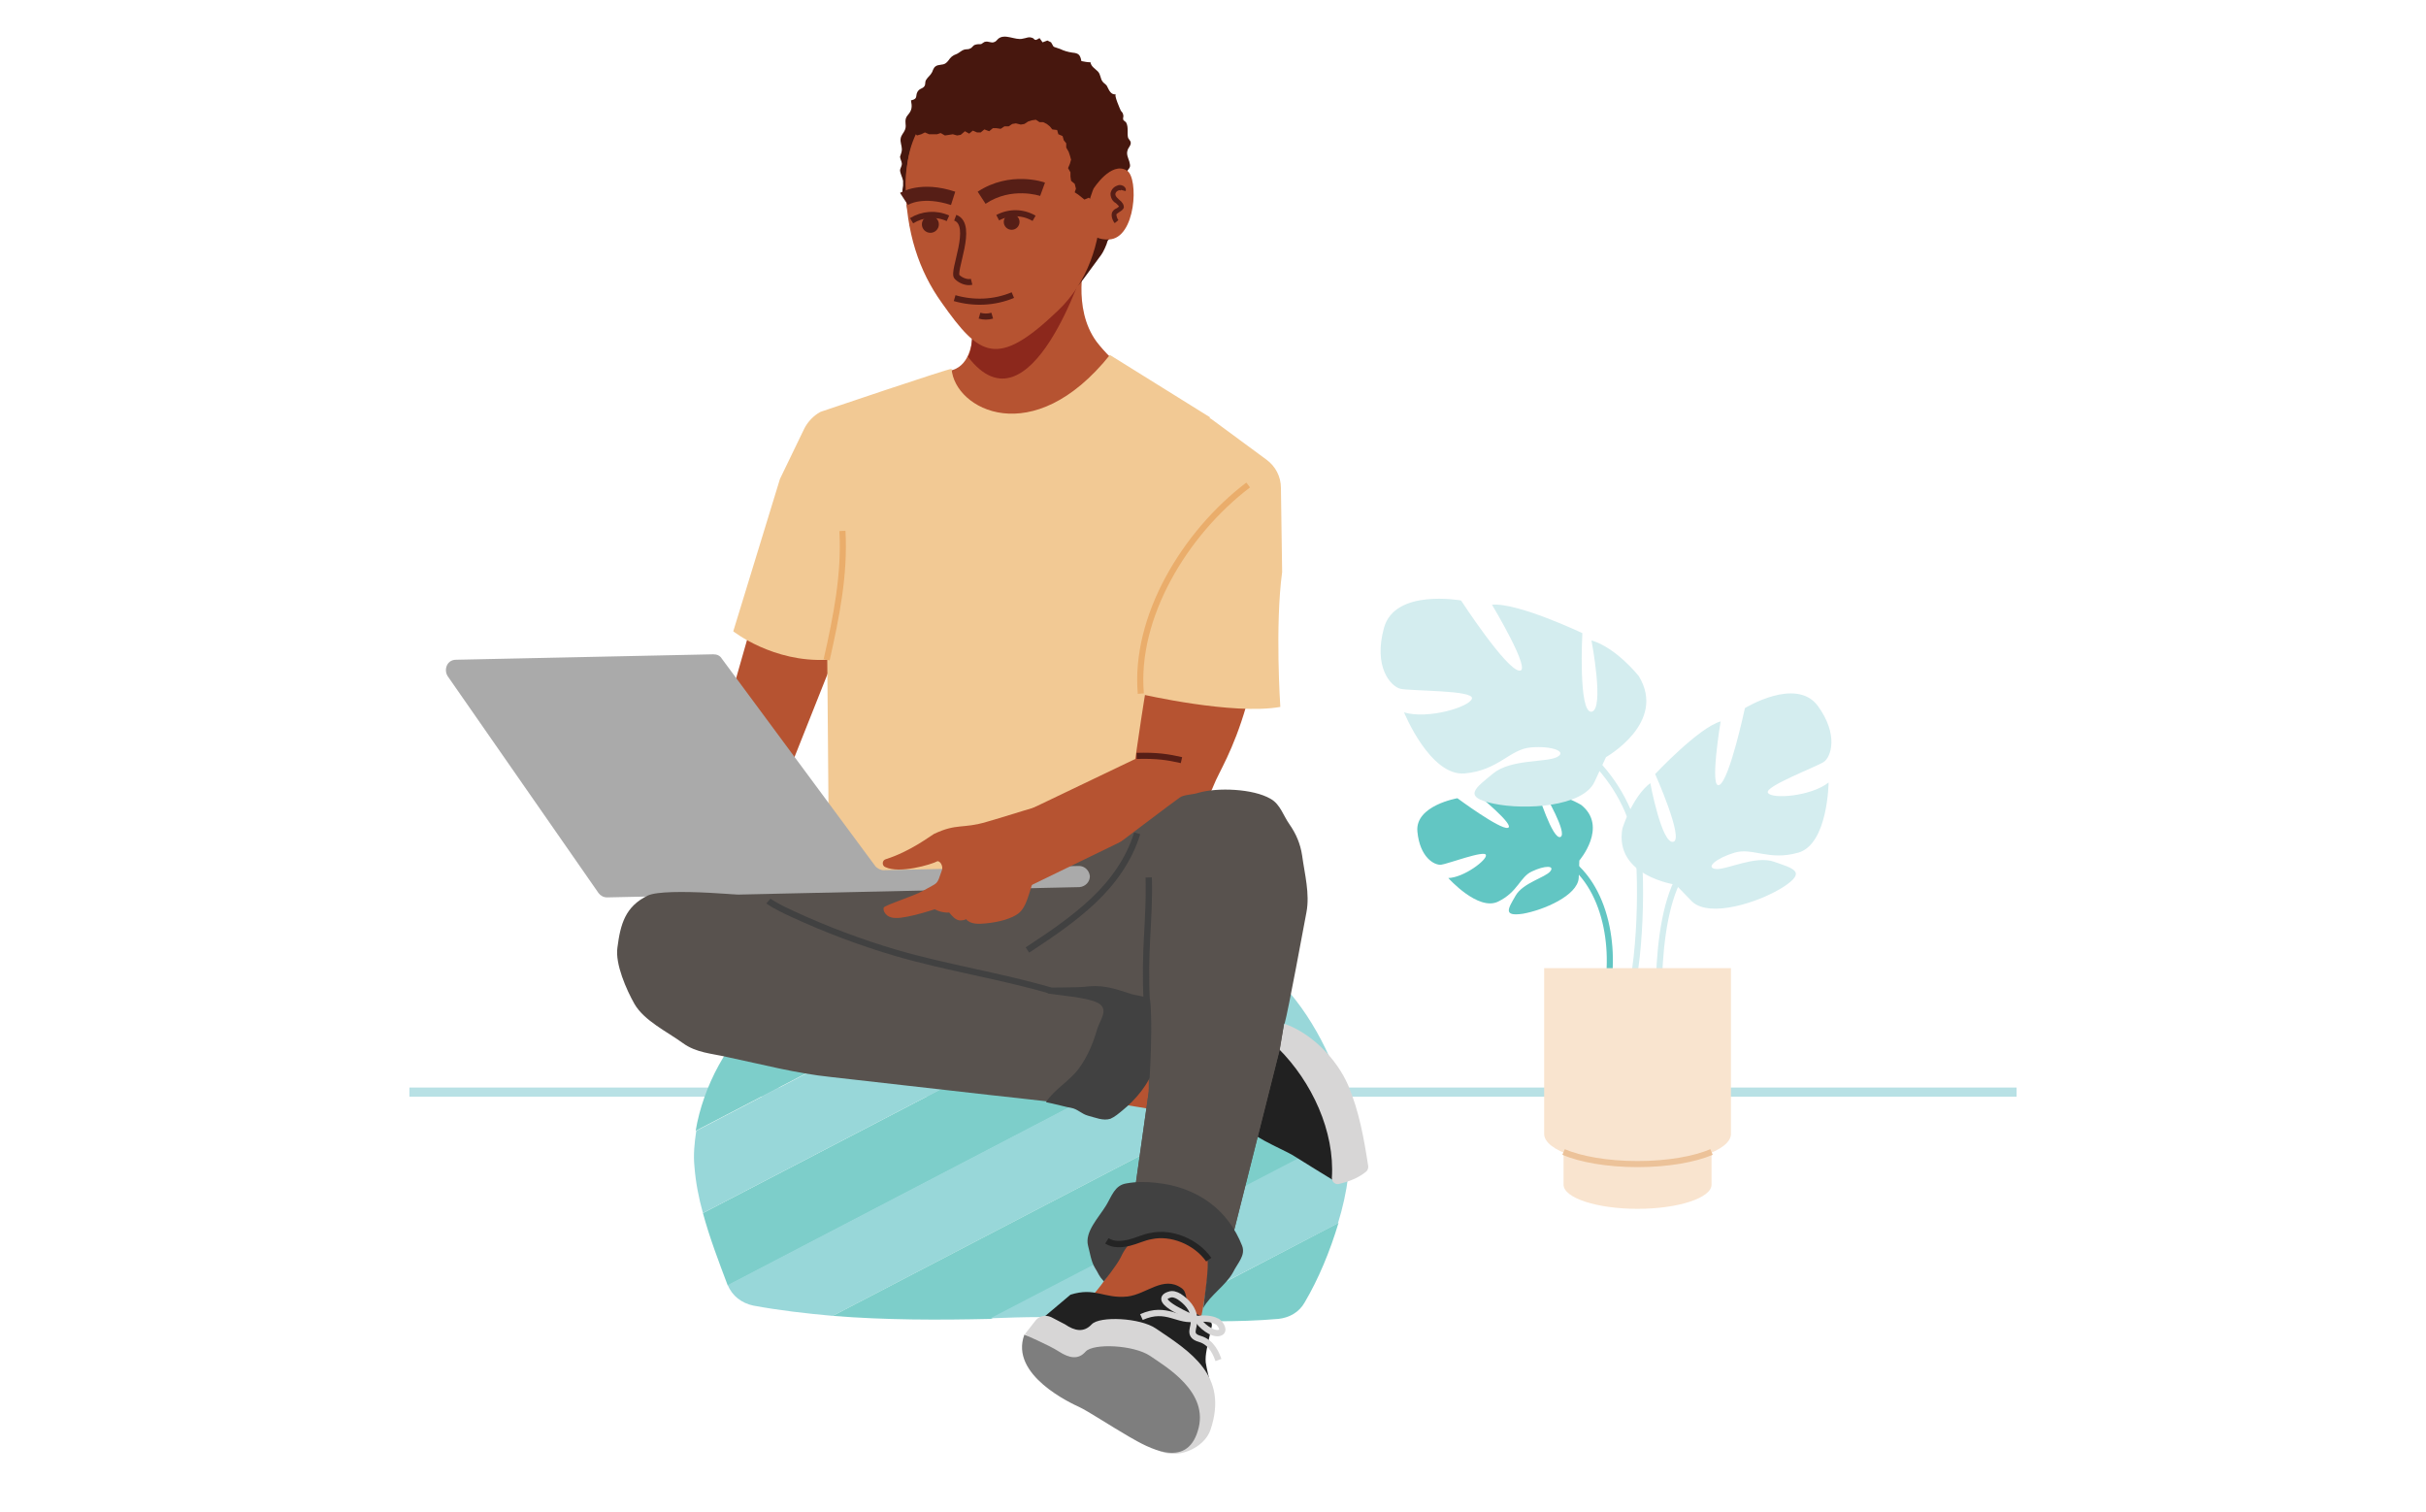 <svg width="398" height="248" viewBox="0 0 398 248" fill="none" xmlns="http://www.w3.org/2000/svg">
<path d="M67.162 179.155H330.837" stroke="#B8E1E5" stroke-width="1.5" stroke-miterlimit="10"/>
<path d="M208.353 159.415C206.164 157.332 203.776 155.645 201.288 154.256L115.32 198.996C116.415 203.063 117.907 206.932 119.4 210.9L211.537 162.887C210.542 161.597 209.447 160.506 208.353 159.415Z" fill="#7DCECA"/>
<path d="M184.573 148.899L114.226 185.504C113.928 187.488 113.729 189.472 113.928 191.357C114.127 193.936 114.624 196.515 115.321 198.995L201.289 154.256C196.214 151.379 190.543 149.594 184.573 148.899Z" fill="#98D7D9"/>
<path d="M124.773 166.359C119.5 170.426 115.321 178.263 114.127 185.504L184.473 148.899C164.474 146.221 140.494 154.058 124.773 166.359Z" fill="#7DCECA"/>
<path d="M211.537 162.788L119.4 210.8C120.097 212.586 121.689 213.776 123.579 214.173C127.858 214.967 132.236 215.463 136.614 215.86L218.104 173.402C216.413 169.632 214.224 165.962 211.537 162.788Z" fill="#98D7D9"/>
<path d="M221.288 185.405C220.79 181.239 219.696 177.271 218.104 173.402L136.613 215.86C145.27 216.554 153.926 216.554 162.583 216.356L221.387 185.802C221.288 185.603 221.288 185.504 221.288 185.405Z" fill="#7DCECA"/>
<path d="M189.249 216.455C196.015 216.752 202.781 216.951 209.746 216.355C211.537 216.157 213.129 215.264 214.025 213.677C216.313 209.808 218.204 205.245 219.597 200.583L189.249 216.455Z" fill="#7DCECA"/>
<path d="M221.288 185.703L162.483 216.256C165.17 216.157 167.956 216.058 170.642 216.058C176.911 215.859 183.08 216.157 189.149 216.455L219.497 200.682C221.089 195.523 221.785 190.365 221.288 185.703Z" fill="#98D7D9"/>
<path d="M209.447 185.702C212.233 186.298 197.606 174.791 197.407 172.211C192.333 173.203 121.091 147.114 116.017 148.106C115.42 148.205 107.062 164.672 107.062 165.267C107.062 171.319 173.925 178.362 209.447 185.702Z" fill="#B65331"/>
<path d="M198.602 205.344C198.204 209.51 197.607 213.677 196.711 217.744C196.612 218.041 196.612 218.339 196.313 218.537C196.015 218.736 195.617 218.637 195.318 218.637C190.144 217.545 182.582 215.859 177.607 213.974C181.786 210.899 185.468 202.566 187.259 198.499" fill="#B65331"/>
<path d="M219.099 193.837C220.492 189.571 220.194 184.909 218.403 180.742C216.612 176.576 213.228 173.302 209.149 171.417C208.253 171.021 203.378 182.826 203.776 184.214C204.273 186 210.343 188.48 212.035 189.472C214.423 190.96 216.811 192.448 219.099 193.837Z" fill="#212121"/>
<path d="M209.746 172.013C215.219 177.469 219 185.603 218.502 193.242C218.502 193.837 219 194.333 219.597 194.234C221.288 193.837 222.88 193.242 224.174 192.151C224.373 191.952 224.472 191.655 224.472 191.357C223.776 186.794 222.98 182.33 221.189 178.064C219.298 173.699 215.219 169.533 210.741 167.946C210.343 169.335 210.045 170.624 209.746 172.013Z" fill="#D7D6D6"/>
<path d="M167.757 145.526L179.697 138.285L196.711 135.805L201.089 134.713L208.353 137.59L210.94 141.36L211.736 148.601L212.432 157.232L209.945 172.112L200.592 209.213C200.592 209.213 195.02 199.293 184.97 203.757L188.453 179.056V165.267L165.767 165.465L116.813 147.609L115.42 143.245L167.757 145.526Z" fill="#58524E"/>
<path d="M132.435 70.333L118.206 120.231L127.659 130.944L138.902 102.672L132.435 70.333Z" fill="#B65331"/>
<path d="M178.006 42.458C178.006 42.458 175.817 50.493 179.896 56.048C180.493 56.842 181.389 57.834 182.085 58.528C186.165 62.397 190.941 66.266 193.428 67.158C196.413 68.15 149.35 91.264 149.35 91.264L155.121 60.909C162.086 60.512 158.902 47.417 158.902 47.417L178.006 42.458Z" fill="#B65331"/>
<path d="M134.624 67.555L134.126 67.853C133.231 68.448 132.435 69.341 131.937 70.333L127.957 78.567L120.296 103.565C120.296 103.565 126.863 108.723 135.718 108.227L136.017 144.237L155.419 143.146L183.777 137.888L193.03 96.819L198.503 68.448L182.085 58.23C169.449 74.003 156.613 67.159 156.116 60.512C156.016 60.314 134.624 67.555 134.624 67.555Z" fill="#F2C994"/>
<path fill-rule="evenodd" clip-rule="evenodd" d="M74.824 108.227L117.012 107.334C117.609 107.334 118.106 107.533 118.405 108.029L143.578 142.054C143.877 142.451 144.474 142.749 144.971 142.749L177.01 142.054C177.906 142.054 178.702 142.749 178.801 143.741C178.801 144.634 178.105 145.427 177.11 145.526L99.599 147.213C99.002 147.213 98.505 146.915 98.206 146.518L73.431 110.906C72.933 110.112 73.132 109.021 73.829 108.525C74.127 108.326 74.426 108.227 74.824 108.227Z" fill="#AAAAAA"/>
<path d="M178.005 43.351C178.005 43.351 169.05 71.92 158.802 58.528C160.195 56.346 158.901 49.799 159.598 48.112C165.07 44.839 172.035 45.335 178.005 43.351Z" fill="#8C281C"/>
<path d="M158.802 53.568C159.498 53.766 160.195 53.766 160.891 53.568" stroke="#A56D35" stroke-miterlimit="10"/>
<path d="M208.85 78.368C208.353 115.37 200.89 124.298 199.099 128.861C198.502 130.547 197.209 131.837 195.517 132.432L169.15 145.229L168.652 132.928L186.264 124.496C186.264 124.496 191.637 84.518 197.209 76.582C199.895 72.813 208.95 74.797 208.85 78.368Z" fill="#B65331"/>
<path d="M160.693 54.064C161.29 54.064 161.887 53.965 162.384 53.667L162.086 52.973C161.489 53.27 160.792 53.27 160.195 53.171L160.096 53.965C160.295 53.965 160.494 54.064 160.693 54.064Z" fill="#561E16"/>
<path d="M148.156 30.454C148.056 31.149 147.857 31.744 148.554 32.339C148.355 32.637 149.051 32.934 149.151 33.232C149.25 33.331 148.753 33.43 148.753 33.629L148.852 34.323L149.25 34.918L149.151 35.613L149.549 36.505L149.25 37.002L149.947 37.498L150.146 38.093L150.544 38.589L150.643 39.283L151.141 39.779L151.539 40.275L151.439 41.069L151.638 41.763L151.937 42.358H153.031L152.932 43.251L153.429 43.747L154.325 43.846L154.623 44.441L154.723 45.235L155.419 45.434L156.215 45.533L156.613 46.029L156.713 46.922H157.509L157.907 47.616H158.703L159.3 47.913L159.797 48.41L160.295 48.806L161.091 48.608L161.688 48.906L162.285 49.302L162.882 49.798L163.578 49.699L164.275 49.6L164.971 49.501L165.568 49.898L166.265 49.699L166.961 49.898L167.658 49.997L168.354 50.096L168.951 49.898L169.648 50.195L170.245 49.699L170.941 49.997L171.538 49.699L172.036 48.906L172.633 48.707L173.23 48.509L174.125 49.005L174.722 48.707L175.021 47.913H175.717L176.115 47.417C177.011 46.723 177.011 46.723 177.707 45.83C178.503 44.739 179.896 42.854 180.692 41.763C180.991 41.366 181.588 40.077 181.687 39.581C181.787 39.283 182.284 39.085 182.384 38.688C182.583 38.291 182.384 38.093 182.284 37.597C183.279 36.902 183.578 36.505 183.677 35.315C183.677 35.117 183.578 34.819 183.677 34.621C183.777 34.422 184.075 34.323 184.175 34.026C184.473 33.232 184.573 32.736 184.274 31.942L184.871 31.347L184.374 30.553L184.672 29.958L184.871 29.363L185.07 28.669L184.971 27.974C185.468 27.379 185.468 27.28 185.269 26.486C185.07 25.891 184.772 25.296 184.971 24.701C185.07 24.205 185.667 23.808 185.468 23.213C185.369 23.014 185.17 22.816 185.07 22.617C184.871 21.824 185.17 20.931 184.772 20.137C184.672 19.939 184.374 19.84 184.274 19.642C184.175 19.344 184.374 19.145 184.274 18.848C184.175 18.451 184.175 18.55 183.876 18.154C183.777 17.955 182.682 15.475 183.08 15.475C182.284 15.574 181.986 14.88 181.687 14.285C181.488 13.789 181.19 13.789 180.891 13.392C180.493 12.896 180.593 12.201 180.095 11.706C179.598 11.21 179.001 10.912 178.901 10.217C178.404 10.217 177.906 10.118 177.409 10.019C177.21 9.027 177.011 8.729 175.916 8.63C175.22 8.531 174.523 8.333 173.926 8.035C173.727 7.936 172.931 7.737 172.832 7.638L172.434 6.944L171.837 6.646L171.041 6.944L170.543 6.249C170.543 6.249 170.046 6.547 169.946 6.547C169.648 6.547 169.648 6.349 169.449 6.249C168.752 5.952 168.454 6.249 167.757 6.349C166.563 6.646 164.872 5.456 163.777 6.349C163.479 6.646 163.379 6.845 162.981 6.944C162.583 7.043 162.086 6.745 161.688 6.845C161.389 6.845 161.091 7.241 160.892 7.241C160.593 7.241 160.295 7.241 159.996 7.341C159.598 7.44 159.499 7.837 159.2 7.936C158.902 8.134 158.603 8.035 158.205 8.134C157.807 8.233 157.409 8.63 157.011 8.829C156.215 9.126 156.016 9.325 155.519 10.019C154.922 10.713 154.623 10.515 153.827 10.713C153.23 10.912 153.131 11.309 152.932 11.805C152.633 12.4 152.235 12.598 151.937 13.094C151.738 13.392 151.837 13.69 151.738 13.987C151.539 14.483 151.041 14.483 150.743 14.781C149.947 15.574 150.842 16.169 149.449 16.467C149.648 17.459 149.648 18.054 148.952 18.848C148.156 19.741 148.852 20.435 148.454 21.328C148.255 21.824 147.857 22.122 147.758 22.717C147.658 23.312 147.957 23.907 147.957 24.502C147.957 24.998 147.758 25.296 147.658 25.693C147.658 26.09 147.957 26.486 147.957 26.883C147.957 27.181 147.758 27.478 147.658 27.875C147.658 28.47 148.056 29.066 148.156 29.661C148.156 29.958 148.156 30.256 148.156 30.454Z" fill="#47170E"/>
<path d="M164.772 44.739C173.62 44.739 180.792 37.589 180.792 28.768C180.792 19.947 173.62 12.797 164.772 12.797C155.925 12.797 148.753 19.947 148.753 28.768C148.753 37.589 155.925 44.739 164.772 44.739Z" fill="#B65331"/>
<path d="M149.748 23.51C149.748 23.51 148.554 26.387 148.554 30.157C148.653 38.093 150.743 44.441 154.524 49.699C160.693 58.429 163.578 60.512 173.528 50.989C183.578 41.465 181.09 24.899 177.707 21.625C174.225 18.352 149.748 23.51 149.748 23.51Z" fill="#B65331"/>
<path d="M165.966 37.696C166.681 37.696 167.26 37.118 167.26 36.406C167.26 35.694 166.681 35.117 165.966 35.117C165.252 35.117 164.673 35.694 164.673 36.406C164.673 37.118 165.252 37.696 165.966 37.696Z" fill="#561E16"/>
<path d="M161.687 33.431C165.966 30.554 170.642 32.141 170.642 32.141L171.438 29.959C171.239 29.859 165.667 27.975 160.394 31.447L161.687 33.431Z" fill="#561E16"/>
<path d="M148.952 33.629C149.051 33.529 151.439 32.141 156.016 33.629L156.713 31.446C151.041 29.561 147.857 31.545 147.658 31.645L148.952 33.629L148.355 32.637L148.952 33.629Z" fill="#561E16"/>
<path d="M149.946 21.725L149.847 21.229L149.946 20.534L150.444 19.939V19.245L151.24 18.947V18.054L152.036 17.856L152.235 17.062L152.832 16.765L153.031 16.07L153.429 15.475L153.926 14.979L154.623 14.781L155.021 14.285L155.717 14.086L156.314 13.689L156.712 13.094L157.409 12.995L158.006 12.697L158.503 12.102H159.2L159.797 11.705L160.394 11.606L160.991 11.309H161.687L162.384 11.408L162.981 11.209L163.478 10.713L164.175 10.614L164.772 10.416H165.369L166.065 10.217L166.662 10.118L167.259 10.614L167.856 10.813L168.453 11.011L169.249 10.713L169.747 11.309L170.443 11.507L171.239 11.309L171.737 11.705L172.234 12.301L172.931 12.4L173.727 12.301L174.324 12.697L174.722 13.392H175.418L175.916 13.987L176.612 14.185L177.01 14.582L177.309 15.177L177.607 15.773L178.304 16.169L178.602 16.765L178.801 17.36L178.901 18.054L179.398 18.451L179.896 19.046L180.294 19.542L180.393 20.237L180.791 20.733L180.99 21.328L181.09 22.022L181.189 22.617L181.388 23.213L181.09 23.907L181.289 24.601L180.99 25.296L181.09 25.99L181.488 26.685L181.388 27.379V28.073L181.687 28.966L181.09 29.958H180.692L180.294 30.454L180.194 31.149L180.095 31.744L179.697 32.339L179.498 32.934V33.529L179.796 33.133L179.896 32.637L179.199 32.835L178.602 32.438L177.906 32.736L177.408 32.339L176.911 31.942L176.314 31.545L176.513 30.95L176.314 30.157L175.717 29.661L175.617 28.966V28.272L175.219 27.577L175.518 26.883L175.717 26.189L175.518 25.494L175.319 24.899L174.921 24.205V23.51L174.523 23.014L174.324 22.32L173.627 22.022L173.428 21.328L172.632 21.229L172.234 20.733L171.737 20.336L171.14 20.038H170.543L169.946 19.641L169.249 19.741L168.652 19.939L168.055 20.336L167.458 20.435L166.662 20.237L166.065 20.336L165.468 20.733H164.772L164.175 21.129L163.478 21.03H162.881L162.284 21.526L161.488 21.229L160.891 21.725H160.294L159.598 21.427L159.001 21.923L158.304 21.526L157.608 22.121L157.011 22.221L156.314 22.022L155.717 22.121L155.021 22.221L154.324 21.824L153.727 22.022H153.031H152.434L151.737 21.725L151.14 22.022L150.444 22.221L149.946 21.725Z" fill="#47170E"/>
<path d="M179.399 30.951C179.399 30.951 182.284 26.387 184.871 27.974C186.861 29.165 186.364 39.184 181.886 39.283C175.717 39.482 179.399 30.951 179.399 30.951Z" fill="#B65331"/>
<path d="M182.881 36.605L183.478 36.109C183.279 35.91 183.08 35.216 183.18 35.117C183.279 35.017 183.478 34.918 183.578 34.819C183.876 34.621 184.274 34.422 184.374 34.026C184.374 33.728 184.274 33.43 184.075 33.232C183.976 33.033 183.777 32.934 183.578 32.736C183.478 32.637 183.379 32.538 183.279 32.438C183.08 32.24 182.981 32.041 182.981 31.843C182.981 31.645 183.18 31.347 183.478 31.248C183.677 31.149 183.876 31.248 183.876 31.248C183.876 31.248 183.876 31.248 183.876 31.149L184.672 31.347C184.772 31.049 184.672 30.851 184.473 30.653C184.175 30.355 183.677 30.256 183.279 30.454C182.682 30.653 182.284 31.149 182.185 31.744C182.185 32.141 182.284 32.637 182.682 33.033C182.782 33.133 182.881 33.232 183.08 33.331C183.18 33.43 183.379 33.629 183.478 33.728C183.578 33.827 183.578 33.926 183.578 33.926C183.478 33.926 183.379 34.026 183.279 34.125C183.08 34.224 182.782 34.323 182.583 34.621C182.085 35.216 182.583 36.307 182.881 36.605Z" fill="#561E16"/>
<path d="M160.692 51.782C161.389 51.981 162.085 51.981 162.782 51.782" stroke="#561E16" stroke-miterlimit="10"/>
<path d="M156.713 35.712C159.897 36.902 156.116 44.64 157.011 45.434C157.608 46.029 158.603 46.425 159.399 46.227" stroke="#561E16" stroke-miterlimit="10"/>
<path d="M156.613 48.906C159.698 49.798 163.081 49.699 166.165 48.41" stroke="#561E16" stroke-miterlimit="10"/>
<path d="M169.648 35.811C167.757 34.72 165.568 34.72 163.678 35.712" stroke="#561E16" stroke-miterlimit="10"/>
<path d="M149.548 36.208C151.339 35.117 153.528 34.919 155.518 35.811" stroke="#561E16" stroke-miterlimit="10"/>
<path d="M152.633 38.192C153.403 38.192 154.026 37.57 154.026 36.803C154.026 36.036 153.403 35.415 152.633 35.415C151.864 35.415 151.24 36.036 151.24 36.803C151.24 37.57 151.864 38.192 152.633 38.192Z" fill="#561E16"/>
<path d="M187.259 113.882C187.259 113.882 202.284 117.354 210.045 115.965C210.045 115.965 209.149 102.672 210.343 93.843L210.144 80.055C210.144 78.17 209.249 76.483 207.756 75.392L198.602 68.647L185.17 68.448L187.259 113.882Z" fill="#F2C994"/>
<path d="M138.205 87.098C138.603 94.24 137.21 101.184 135.618 108.227" stroke="#EAAD6B" stroke-miterlimit="10"/>
<path d="M204.771 79.559C194.323 87.495 186.065 101.283 187.159 113.783" stroke="#EAAD6B" stroke-miterlimit="10"/>
<path d="M106.266 146.915C102.585 148.701 101.789 151.577 101.291 155.446C100.893 158.125 102.784 162.39 104.077 164.672C105.669 167.449 109.45 169.235 112.037 171.12C114.226 172.707 116.714 172.806 119.301 173.401C124.972 174.592 130.544 176.08 136.315 176.675C145.071 177.667 153.827 178.659 162.583 179.651C168.255 180.246 173.827 180.941 179.498 181.536C180.991 181.734 191.438 173.401 191.239 170.425C191.14 169.235 190.543 166.854 189.548 166.259C188.553 165.664 185.966 165.763 184.871 165.565C182.483 165.267 180.095 164.87 177.707 164.573C175.618 164.275 173.727 164.077 171.737 163.481C163.578 161.101 155.32 158.819 147.161 156.438C141.39 154.752 135.619 152.569 130.246 150.089C128.256 149.197 126.465 147.907 124.375 147.113C124.276 147.014 109.152 145.526 106.266 146.915Z" fill="#58524E"/>
<path d="M172.334 162.49C164.175 160.109 155.22 158.72 147.061 156.339C141.29 154.653 135.519 152.471 130.146 149.991C126.862 148.503 126.066 147.808 126.066 147.808" stroke="#414141" stroke-width="1.037" stroke-miterlimit="10"/>
<path d="M180.99 140.269C180.99 140.269 193.428 130.845 193.527 130.845C194.124 130.349 195.816 130.349 196.612 130.051C199.696 129.158 205.567 129.357 208.452 131.043C210.044 131.936 210.542 133.821 211.537 135.21C212.631 136.797 213.328 138.384 213.626 140.368C214.024 143.344 214.92 146.618 214.323 149.693C213.925 151.776 211.338 165.862 210.741 167.946L180.99 140.269Z" fill="#58524E"/>
<path d="M170.145 132.333C167.359 133.127 164.672 134.019 161.886 134.813C157.906 136.003 157.011 135.011 153.23 136.797C152.534 137.194 149.35 139.674 145.27 140.963C144.673 141.162 144.673 142.055 145.27 142.253C147.559 143.344 152.733 141.856 153.827 141.261C154.424 141.36 154.723 142.253 154.524 142.749C153.628 145.328 154.026 144.634 151.439 146.122C150.146 146.915 145.071 148.503 144.972 148.899C144.872 149.395 145.171 149.891 145.569 150.189C145.967 150.487 146.464 150.586 146.962 150.586C148.753 150.685 153.628 149.098 154.424 148.8C154.523 148.8 154.623 148.701 154.623 148.701C156.115 147.511 157.409 146.023 158.603 144.634" fill="#B65331"/>
<path d="M168.453 133.523L152.633 148.403C152.931 149.296 154.722 149.792 155.717 149.693C156.215 150.288 156.712 150.883 157.409 150.983C157.807 150.983 158.105 150.983 158.503 150.784C159.2 151.677 160.692 151.578 161.687 151.479C162.782 151.379 163.876 151.181 164.871 150.883C165.767 150.586 166.563 150.288 167.259 149.693C168.851 148.205 168.951 145.031 170.145 143.245C170.145 143.245 174.622 137.987 173.03 138.285L168.453 133.523Z" fill="#B65331"/>
<path d="M168.553 155.843C172.334 153.363 176.015 150.883 179.299 147.808C182.582 144.733 185.269 140.963 186.562 136.698" stroke="#414141" stroke-width="1.037" stroke-miterlimit="10"/>
<path d="M170.145 218.835C170.145 218.736 170.443 216.752 170.443 216.752L175.617 212.387C179.697 211.097 181.09 213.081 184.97 212.685C188.154 212.288 190.841 209.213 193.826 211.296C194.821 211.99 194.323 212.982 195.318 214.768C195.915 215.859 199.099 216.157 198.8 217.545C198.004 221.117 197.706 222.208 197.805 223.497C198.004 224.688 198.303 225.977 198.701 227.267C199.497 230.045 197.308 232.921 196.213 235.302C195.716 236.493 195.716 236.79 194.522 237.485C191.338 232.624 190.94 228.457 188.154 223.299C187.756 222.505 187.358 221.712 186.96 221.017C184.672 221.315 182.383 221.613 180.095 222.009C178.005 222.307 176.911 222.009 174.821 221.513C173.627 221.216 172.433 220.819 171.239 220.521C171.14 219.43 170.344 219.43 170.145 218.835Z" fill="#212121"/>
<path d="M178.205 226.374C179.498 226.97 186.762 235.997 189.747 237.782C192.931 239.667 197.607 237.584 198.602 234.509C201.587 225.581 195.219 221.712 189.647 217.942C187.06 216.157 180.394 215.859 179.1 217.248C177.807 218.637 176.314 218.339 174.722 217.248L172.434 216.058C171.538 215.661 170.543 215.859 169.946 216.554L168.155 218.835" fill="#D7D6D6"/>
<path d="M168.056 218.935C168.056 218.935 172.036 220.621 173.727 221.712C175.419 222.803 176.911 223.101 178.105 221.712C179.399 220.323 185.966 220.621 188.652 222.407C191.239 224.192 198.503 228.359 196.513 234.707C194.622 241.056 188.354 237.485 185.269 235.699C182.185 233.914 178.404 231.434 177.11 230.839C175.817 230.243 165.568 225.581 168.056 218.935Z" fill="#7E7E7E"/>
<path d="M193.427 212.685C192.93 212.387 192.333 212.189 191.835 212.387C188.651 213.379 195.915 216.157 195.915 216.355C195.815 214.669 194.621 213.478 193.427 212.685Z" stroke="#D7D6D6" stroke-width="1.037" stroke-miterlimit="10"/>
<path d="M195.815 216.652C196.114 217.644 194.721 219.033 196.81 219.628C198.9 220.224 199.596 222.307 199.895 223.1" stroke="#D7D6D6" stroke-width="1.037" stroke-miterlimit="10"/>
<path d="M196.214 216.256C193.328 216.95 191.438 214.172 187.259 216.057" stroke="#D7D6D6" stroke-width="1.037" stroke-miterlimit="10"/>
<path d="M199.597 216.752C199.697 216.752 199.697 216.851 199.796 216.851C200.294 217.248 200.99 218.339 200.095 218.637C198.901 219.033 196.911 217.347 196.413 216.355C197.309 216.256 198.702 216.256 199.597 216.752Z" stroke="#D7D6D6" stroke-width="1.037" stroke-miterlimit="10"/>
<path d="M170.742 162.093L172.036 162.985C173.23 163.184 175.22 163.382 176.513 163.581C177.508 163.779 179.697 164.077 180.493 164.771C181.787 165.862 180.394 167.449 179.996 168.838C179.299 171.219 178.404 173.401 176.911 175.385C175.419 177.369 173.031 178.659 171.638 180.742C171.638 180.841 171.638 180.841 171.737 180.841C172.434 180.941 175.419 181.734 175.717 181.734C176.812 181.933 177.409 182.726 178.503 183.024C179.697 183.321 180.991 183.917 182.185 183.52C182.881 183.222 183.578 182.627 184.175 182.131C186.264 180.445 188.553 177.766 189.249 175.187C189.946 172.707 189.946 170.029 189.647 167.449C189.548 166.557 189.548 165.069 188.951 164.275C188.254 163.382 186.662 163.382 185.667 163.085C183.18 162.291 181.389 161.597 178.702 161.795C176.513 162.093 173.031 161.894 170.742 162.093Z" fill="#414141"/>
<path d="M212.433 157.331L209.945 172.211L200.592 209.312C200.592 209.312 194.921 199.491 184.971 203.856L188.453 179.155C188.453 179.155 189.448 166.16 188.354 161.795C186.961 155.943 212.433 157.331 212.433 157.331Z" fill="#58524E"/>
<path d="M181.09 210.205C180.195 209.213 180.294 209.014 179.598 207.923C179.001 206.931 178.802 205.443 178.503 204.352C177.906 202.07 180.294 199.69 181.488 197.706C182.384 196.218 182.881 194.432 184.772 194.134C186.364 193.837 188.055 193.837 189.647 194.035C192.831 194.333 196.015 195.424 198.602 197.408C200.891 199.094 202.682 201.574 203.776 204.352C204.373 205.939 203.08 207.13 202.284 208.717C201.09 210.899 198.503 212.486 197.408 214.57C198.304 207.824 198.304 206.534 197.806 205.84C197.11 204.749 194.821 203.757 193.627 203.162C191.836 202.368 188.155 202.566 186.264 203.36C185.269 203.757 184.374 205.146 183.876 206.237C183.18 207.626 181.09 210.205 181.09 210.205Z" fill="#414141"/>
<path d="M181.588 203.558C182.682 204.253 183.976 204.154 185.269 203.856C186.463 203.558 187.657 202.963 188.851 202.765C192.035 202.07 196.115 203.558 198.304 206.634" stroke="#242424" stroke-width="1.037" stroke-miterlimit="10"/>
<path d="M188.453 143.939C188.652 151.28 187.657 155.546 188.155 164.771" stroke="#414141" stroke-width="1.037" stroke-miterlimit="10"/>
<path d="M186.463 124C189.846 123.901 191.637 124.198 193.826 124.694" stroke="#561E16" stroke-miterlimit="10"/>
<path d="M258.998 144.038C258.799 146.915 253.227 149.296 249.844 149.891C246.461 150.387 247.456 148.998 248.65 146.915C249.844 144.832 253.526 143.939 254.322 142.947C255.118 141.955 253.426 141.955 251.337 142.947C249.347 143.84 249.048 146.32 245.765 147.907C242.481 149.494 237.606 144.038 237.606 144.038C240.193 143.939 243.974 141.062 243.775 140.269C243.675 139.376 237.407 141.757 236.412 141.856C235.317 141.955 232.929 140.666 232.531 136.4C232.133 132.134 239.098 130.944 239.098 130.944C239.098 130.944 246.063 136.102 247.357 135.805C248.75 135.507 242.282 130.25 242.282 130.25C244.67 129.059 252.232 129.853 252.232 129.853C252.232 129.853 254.72 137.888 256.013 137.293C257.207 136.698 253.426 130.25 253.426 130.25C256.113 130.051 259.396 132.035 259.396 132.035C263.874 135.606 259.098 141.162 259.098 141.162L258.998 144.038Z" fill="#62C6C3"/>
<path d="M261.585 128.266C259.695 132.333 250.242 132.928 245.068 131.837C239.795 130.746 242.083 129.258 244.969 126.877C247.854 124.496 253.725 125.091 255.416 124.198C257.207 123.306 254.62 122.314 251.138 122.611C247.655 122.909 245.864 126.381 240.292 126.877C234.621 127.373 230.342 116.858 230.342 116.858C234.223 118.048 241.188 115.965 241.486 114.576C241.785 113.187 231.437 113.386 229.745 112.989C228.153 112.592 225.268 109.418 227.059 102.97C228.85 96.522 239.695 98.506 239.695 98.506C239.695 98.506 247.058 109.814 249.247 110.013C251.436 110.31 244.77 99.2 244.77 99.2C248.949 98.803 259.595 103.862 259.595 103.862C259.595 103.862 258.899 116.957 261.088 116.758C263.277 116.461 261.088 105.053 261.088 105.053C265.167 106.243 268.849 110.906 268.849 110.906C273.525 118.544 263.476 124.198 263.476 124.198L261.585 128.266Z" fill="#D4EDEF"/>
<path d="M259.596 123.008C263.874 126.58 267.058 131.54 268.352 136.896C269.645 142.352 269.148 159.415 266.959 164.474" stroke="#D4EDEF" stroke-miterlimit="10"/>
<path d="M253.128 139.178C262.282 141.856 264.968 152.669 263.874 161.2" stroke="#62C6C3" stroke-miterlimit="10"/>
<path d="M277.605 147.907C280.491 150.586 288.451 148.106 292.53 145.527C296.51 142.947 294.122 142.451 291.038 141.36C287.953 140.269 283.177 142.749 281.486 142.551C279.695 142.352 281.585 140.765 284.57 139.872C287.555 138.979 290.142 141.261 295.018 139.872C299.893 138.483 299.993 128.365 299.993 128.365C297.107 130.647 290.64 131.143 290.043 130.051C289.346 129.059 298.003 125.786 299.197 124.992C300.391 124.199 301.684 120.528 298.202 115.767C294.62 111.005 286.262 116.163 286.262 116.163C286.262 116.163 283.774 127.869 282.083 128.762C280.391 129.655 282.282 118.346 282.282 118.346C278.7 119.338 271.536 126.976 271.536 126.976C271.536 126.976 276.312 137.69 274.521 138.087C272.63 138.583 270.74 128.464 270.74 128.464C267.755 130.746 266.163 135.904 266.163 135.904C264.77 143.741 274.919 145.13 274.919 145.13L277.605 147.907Z" fill="#D4EDEF"/>
<path d="M275.913 143.245C270.938 150.983 271.734 170.029 273.426 179.156" stroke="#D4EDEF" stroke-miterlimit="10"/>
<path d="M256.511 184.214H280.789V194.333C280.789 196.515 275.316 198.301 268.65 198.301C261.983 198.301 256.511 196.515 256.511 194.333V184.214Z" fill="#F9E4CF"/>
<path d="M283.973 158.819V186C283.973 188.778 277.108 191.059 268.65 191.059C260.193 191.059 253.327 188.778 253.327 186V158.819H283.973Z" fill="#F9E4CF"/>
<path d="M256.511 188.976C259.297 190.166 263.675 190.96 268.65 190.96C273.625 190.96 278.003 190.166 280.789 188.976" stroke="#ECC299" stroke-miterlimit="10"/>
</svg>
